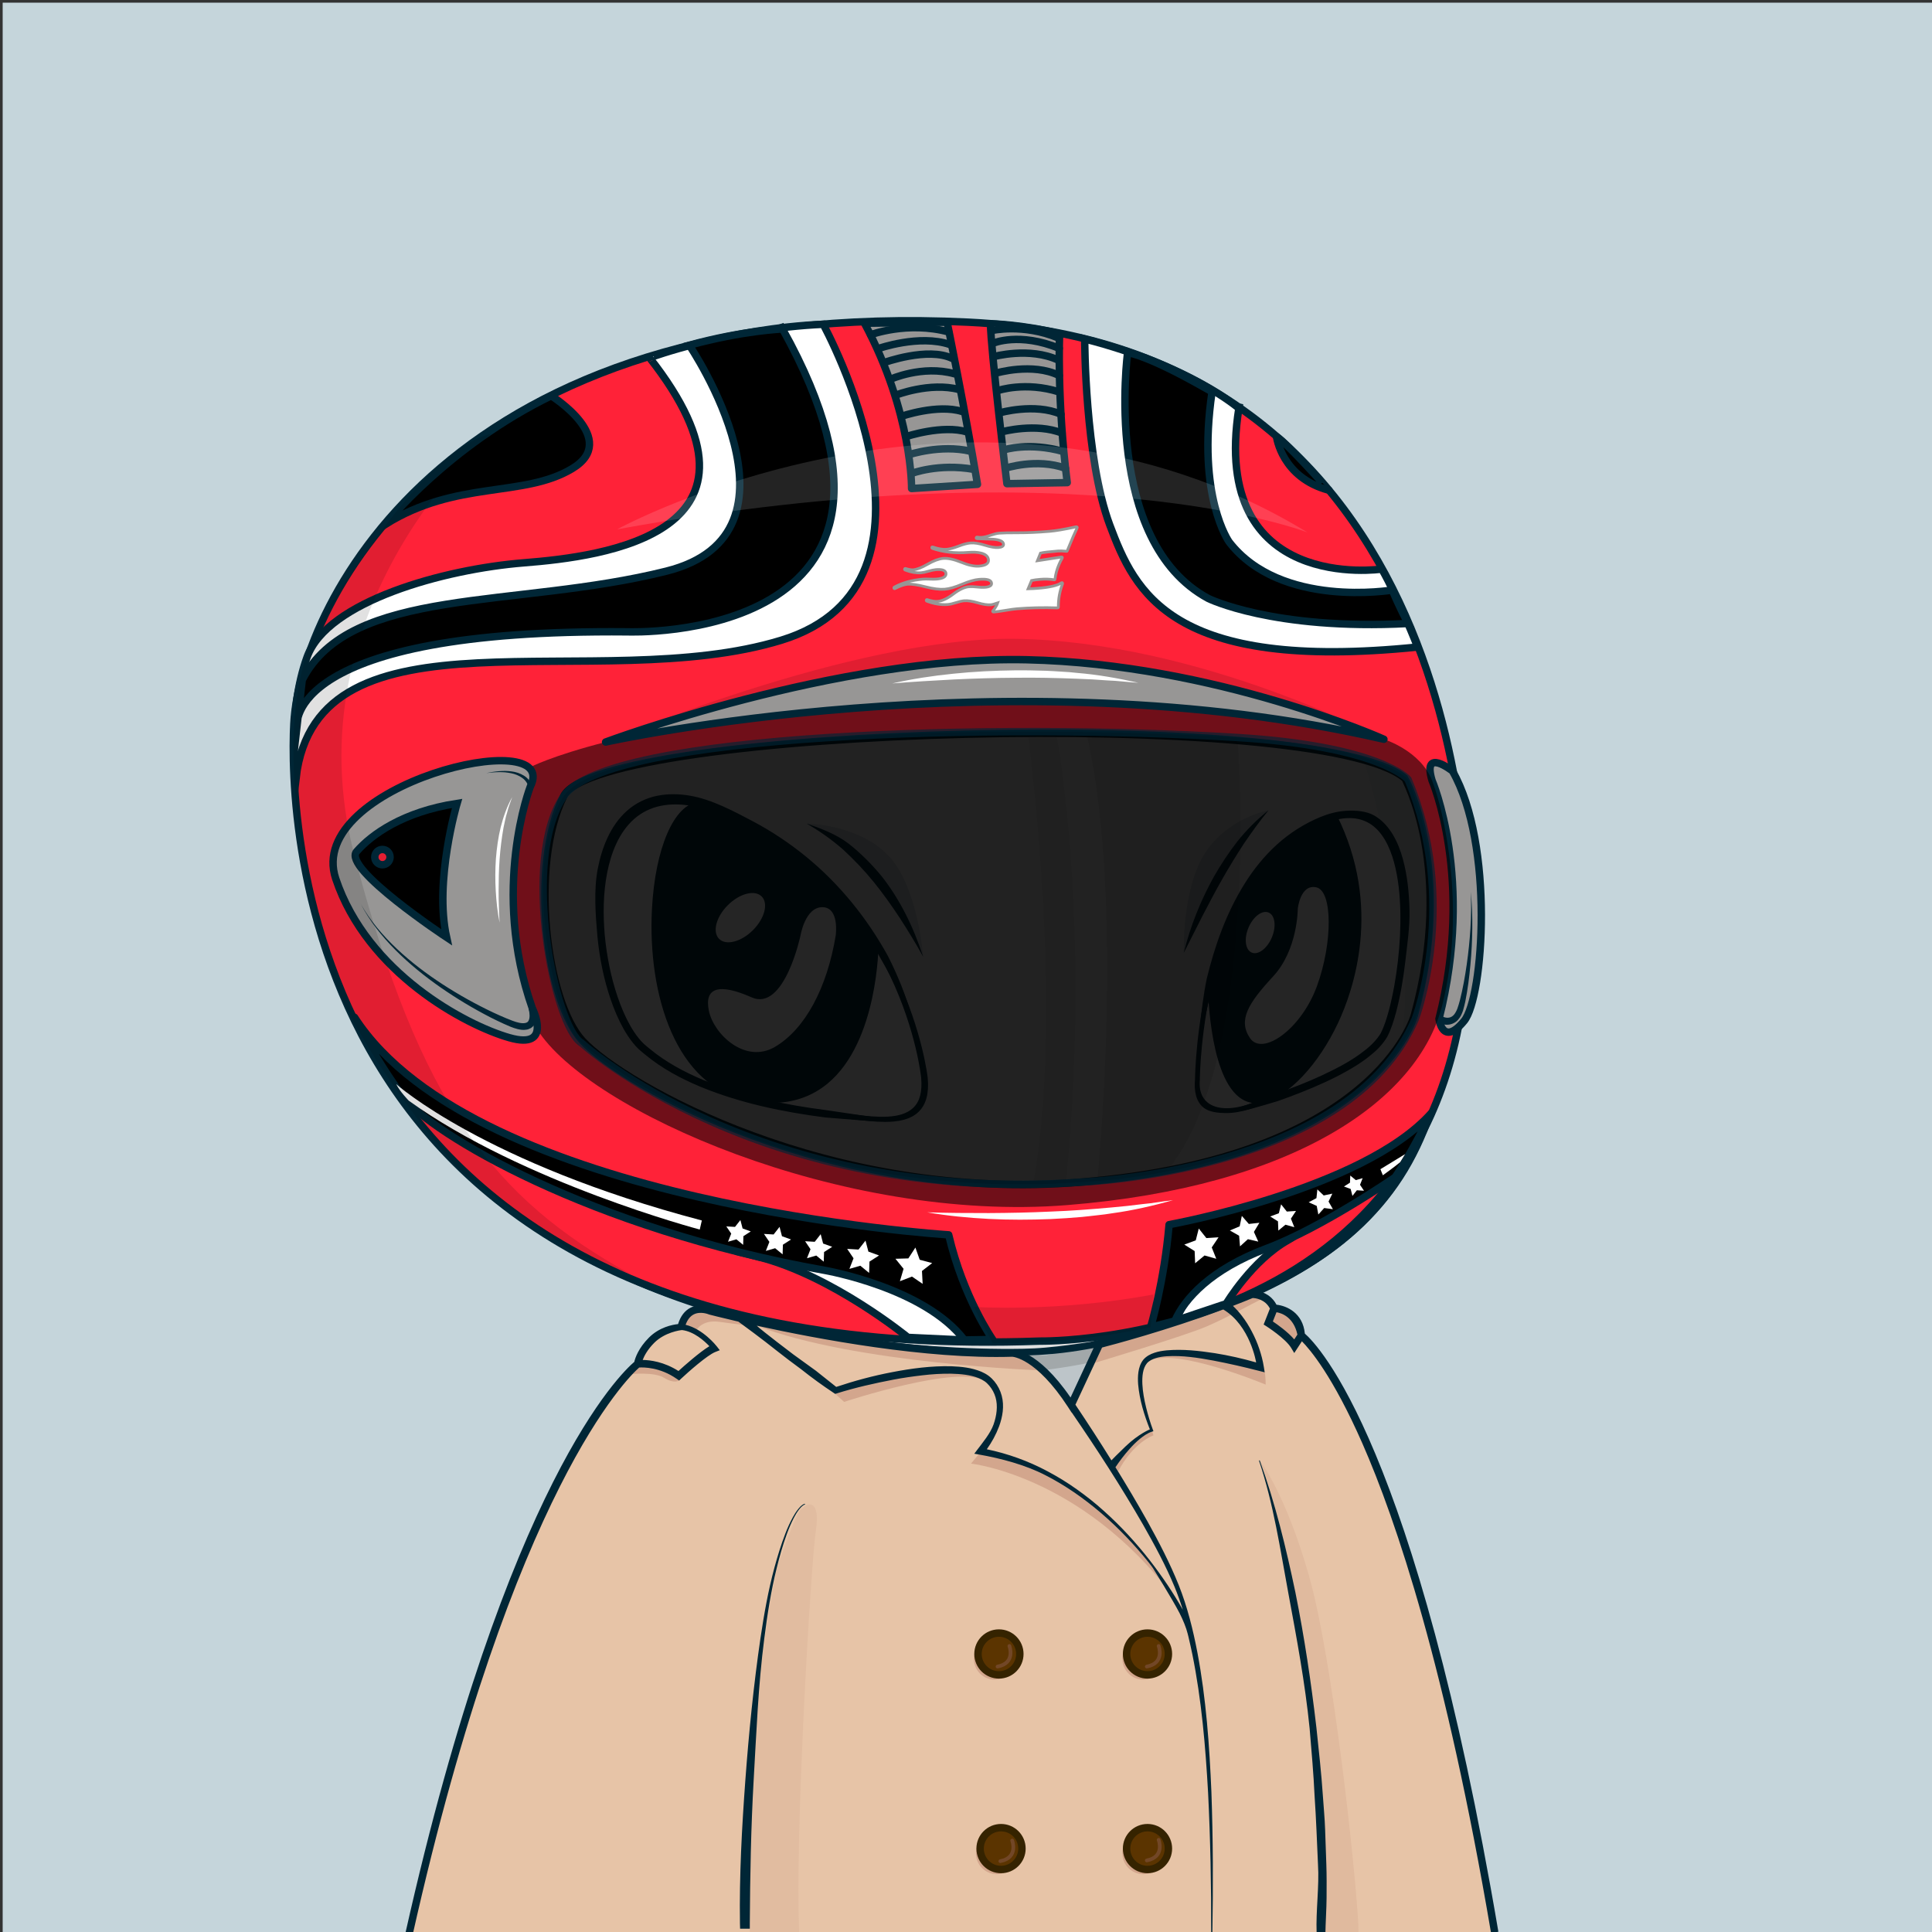 <svg xmlns="http://www.w3.org/2000/svg" xmlns:xlink="http://www.w3.org/1999/xlink" version="1.2" viewBox="0 0 520 520" fill="none">
<rect x="0" y="0" width="520" height="520" fill="#333333" stroke="none"/>
<!-- Background / Blue --> <path d="M520.47 0.72H0.72V520.47H520.47V0.72Z" fill="#C5D5DB"/>


<!-- Type / White Body --> <path d="M399.34 520.56L115.79 519.97C115.53 519.97 115.28 519.85 115.12 519.65C114.96 519.45 114.89 519.18 114.95 518.93C146.9 373.14 188.1 352.75 189.84 351.95C189.94 351.9 190.06 351.87 190.17 351.87L337.22 347.77C337.3 347.76 337.43 347.78 337.52 347.82C338.16 348.04 353.31 353.7 367.93 394.63C383.16 437.26 397.96 501.19 400.2 519.6C400.23 519.85 400.15 520.09 399.99 520.27C399.82 520.45 399.58 520.56 399.34 520.56ZM116.85 518.26L398.36 518.84C395.76 499.32 381.24 437.01 366.31 395.2C352.74 357.21 338.58 350.15 337.08 349.49L190.41 353.58C187.69 355.04 147.59 378.75 116.85 518.26Z" fill="#002636"/>
<path d="M399.34 519.7C397 500.37 381.76 435.92 367.12 394.91C352.47 353.9 337.24 348.63 337.24 348.63L190.19 352.73C190.19 352.73 148.01 372.06 115.79 519.11L399.34 519.7Z" fill="#DFDFDF"/>
<path d="M397.72 508.23C397.06 504.42 396.32 500.64 395.57 496.85C394.04 489.28 392.42 481.73 390.66 474.21C387.12 459.18 383.29 444.22 379.1 429.35C376.94 421.93 374.75 414.52 372.36 407.17C370.01 399.81 367.49 392.49 364.57 385.29C361.64 378.11 358.29 371.06 354.07 364.47C351.98 361.17 349.63 358.02 347.01 355.08C345.68 353.62 344.3 352.21 342.76 350.94C341.2 349.65 339.69 348.48 337.59 347.58C337.49 347.54 337.38 347.51 337.26 347.52H337.2C312.69 348.2 288.19 349.19 263.69 350.02C251.44 350.47 239.19 350.88 226.93 351.24C214.68 351.61 202.43 352.04 190.17 352.29H190.15C190.1 352.29 190.05 352.3 190 352.33C188.22 353.29 186.66 354.44 185.14 355.68L182.91 357.58C182.2 358.24 181.52 358.94 180.82 359.62C180.14 360.31 179.41 360.97 178.77 361.69L176.85 363.88L174.93 366.07C174.31 366.82 173.74 367.6 173.14 368.36C171.97 369.91 170.75 371.42 169.62 372.99L166.37 377.81L164.74 380.22C164.22 381.04 163.74 381.88 163.24 382.71L160.27 387.71C152.59 401.18 146.31 415.38 140.61 429.77C139.21 433.38 137.97 437.05 136.64 440.68L134.67 446.14L133.69 448.87L132.81 451.64L129.31 462.71C128.14 466.4 126.95 470.08 125.97 473.83L122.88 485.02C121.88 488.76 120.77 492.47 119.93 496.25L114.55 518.84C114.53 518.93 114.52 519.03 114.52 519.12C114.52 519.8 115.07 520.36 115.75 520.37H115.78C132.24 520.07 151.62 520.35 186.94 520.57C210.64 520.72 234.41 520.65 258.04 520.48L399.43 519.78C399.03 515.84 398.39 512.02 397.72 508.23ZM257.08 518.33C233.46 518.06 209.96 518.07 186.41 517.94C163.39 517.82 140.4 517.83 117.37 517.85L122.26 496.83C123.08 493.06 124.16 489.35 125.14 485.62L128.11 474.43C129.04 470.68 130.19 467 131.32 463.31L134.68 452.24L135.52 449.47L136.47 446.74L138.37 441.28C139.65 437.64 140.86 433.98 142.21 430.37C147.71 415.97 154.06 402.17 161.61 388.72L164.52 383.73C165.01 382.9 165.48 382.06 165.99 381.24L171.09 374.37C172.2 372.8 174.06 370.75 175.21 369.21C175.8 368.45 176.36 367.66 176.97 366.92L178.86 364.74L180.75 362.56C181.39 361.84 182.09 361.19 182.76 360.5C183.44 359.83 184.11 359.13 184.8 358.47L186.97 356.59C188.43 355.37 190.55 354.68 192.16 353.79L192.89 353.47C205.14 353.04 214.75 352.48 227 352.16C239.25 351.84 251.51 351.56 263.77 351.33C288.2 350.8 312.7 350.17 337.12 349.49C338.54 350.13 340.03 351.5 341.37 352.65C342.8 353.84 344.12 355.2 345.38 356.6C347.87 359.43 350.14 362.5 352.17 365.72C356.29 372.13 359.66 379.05 362.58 386.13C365.5 393.22 368.05 400.48 370.44 407.81C372.87 415.12 375.1 422.5 377.29 429.88C381.66 444.66 385.71 459.55 389.45 474.51C391.28 482 393.15 489.48 394.83 497.01C396.51 504.49 398.1 512.18 399.28 519.61L257.08 518.33Z" fill="#002636"/>
<path d="M185.38 358.16C185.38 358.16 224.37 378.66 278.59 378.01C278.59 378.01 308.94 379.99 341.45 352.73C341.45 352.73 339.4 350.62 337.08 349.49C334.74 348.36 197.65 351.87 193.25 353.24C188.85 354.62 185.38 358.16 185.38 358.16Z" fill="#BDC5C9"/>
<path d="M200.36 355.58C200.36 355.58 246.35 373.25 281.94 368.65C317.53 364.05 334.95 349.77 334.95 349.77L298.88 360.42L281.69 364.78L257.46 364.02L234.73 361.88L200.36 355.58Z" fill="#A2A8AA"/>
<path d="M81.22 188.89C81.22 188.89 109.73 114.29 222.61 104.14C335.49 93.99 394.07 183.82 392.51 249.82C390.95 315.82 372.2 343.17 293.7 362.3C293.7 362.3 284.52 363.86 277.49 364.16C270.46 364.45 150.95 367.97 124.58 297.67C124.58 297.67 108.96 252.56 129.66 211.94C129.66 211.94 143.53 185.77 133.96 180.3C120.51 172.62 66.38 230.29 81.22 188.89Z" fill="#DFDFDF"/>
<path d="M81.1 188.84C83.5 183.13 86.65 177.79 90.11 172.67C93.58 167.56 97.42 162.7 101.57 158.13C109.91 149.02 119.34 140.89 129.62 134.02C134.72 130.51 140.12 127.49 145.57 124.56C151.09 121.77 156.7 119.14 162.48 116.91C174 112.39 185.96 108.96 198.11 106.58C210.27 104.25 222.59 102.76 235 102.33C247.4 101.91 259.86 102.85 272.06 105.2C284.25 107.56 296.19 111.33 307.42 116.66C318.65 121.95 329.2 128.67 338.75 136.58C357.79 152.48 372.74 173.1 382.19 195.95C383.42 198.79 384.4 201.72 385.48 204.62C386.39 207.58 387.44 210.49 388.17 213.5C389.85 219.45 391.02 225.54 391.91 231.66C392.76 237.79 393.05 243.99 392.99 250.18C392.85 256.35 392.55 262.53 392.01 268.69C390.91 280.98 388.73 293.33 384.02 304.87C381.66 310.62 378.65 316.13 374.9 321.11C371.17 326.11 366.76 330.58 361.92 334.5C352.2 342.33 340.96 347.99 329.43 352.47C317.89 357.02 290.25 366.55 269.44 364.52C261.26 364.49 253.09 364.08 244.94 363.39C228.65 361.97 212.42 359.33 196.65 354.77C180.94 350.16 165.5 344.64 152.11 334.92C145.45 330.05 139.39 324.3 134.35 317.73C129.31 311.15 125.32 303.81 122.68 295.87C118.34 279.98 116.84 263.37 118.58 247.01C118.86 244.97 118.96 242.92 119.41 240.9L120.56 234.84C121.64 230.87 122.56 226.86 124.09 223.04C125.33 219.12 127.26 215.46 128.94 211.72C130.81 208.14 132.47 204.44 133.88 200.65C135.25 196.86 136.43 192.95 136.74 188.98C136.88 187.01 136.75 184.98 135.98 183.24C135.21 181.51 133.59 180.21 131.68 180.06C129.76 179.88 127.77 180.37 125.88 181C123.98 181.64 122.13 182.47 120.32 183.38C116.7 185.2 113.2 187.28 109.75 189.44C102.83 193.71 96.16 198.44 88.84 202.1C86.99 202.97 85.1 203.81 83.03 204.1C82.02 204.22 80.87 204.22 79.97 203.55C79.05 202.91 78.71 201.79 78.6 200.77C78.39 198.69 78.84 196.66 79.31 194.68C79.77 192.71 80.41 190.77 81.1 188.84ZM81.34 188.93C80.67 190.85 80.04 192.78 79.56 194.75C79.1 196.71 78.68 198.74 78.9 200.73C79.01 201.7 79.35 202.71 80.15 203.26C80.92 203.84 81.99 203.85 82.96 203.73C84.94 203.44 86.82 202.6 88.64 201.73C95.88 198.05 102.53 193.28 109.43 188.96C112.88 186.79 116.34 184.63 119.98 182.74C121.8 181.8 123.66 180.93 125.6 180.24C127.54 179.56 129.59 179 131.75 179.17C133.95 179.29 135.97 180.85 136.86 182.82C137.77 184.8 137.92 186.98 137.81 189.05C137.55 193.22 136.4 197.21 135.07 201.09C133.7 204.96 132.08 208.73 130.24 212.4C128.65 216.11 126.81 219.72 125.66 223.6C124.22 227.38 123.38 231.34 122.39 235.25L121.36 241.21C121.16 242.2 121.04 243.2 120.95 244.21L120.63 247.22C119.08 263.28 120.73 279.67 125.13 295.14C127.66 302.62 131.54 309.8 136.41 316.13C141.29 322.47 147.17 328.05 153.67 332.78C166.72 342.23 181.83 348.59 197.33 353.11C212.86 357.65 228.93 360.35 245.08 361.83C253.16 362.55 261.27 362.99 269.37 363.05C273.43 363.07 277.47 363.07 281.46 362.7C285.47 362.34 289.5 361.8 293.48 361.16L293.4 361.18C305.34 358.25 317.23 355.02 328.69 350.61C340.15 346.27 351.27 340.8 360.86 333.21C365.64 329.42 369.99 325.08 373.69 320.22C377.41 315.38 380.4 309.99 382.76 304.35C387.47 293.03 389.72 280.81 390.89 268.59C391.47 262.47 391.81 256.32 391.99 250.16C392.09 244.02 391.84 237.87 391.04 231.77C390.18 225.69 389.12 219.61 387.39 213.71C386.65 210.72 385.59 207.83 384.68 204.9C383.6 202.02 382.6 199.11 381.37 196.29C371.93 173.57 356.78 153.28 337.75 137.79C318.68 122.32 295.71 111.92 271.64 107.39C259.6 105.1 247.31 104.3 235.06 104.57C222.81 104.91 210.56 106.3 198.49 108.53C174.39 112.99 150.73 121.25 130.1 134.75C119.76 141.42 110.24 149.38 101.92 158.45C97.76 162.99 93.9 167.81 90.41 172.88C86.93 177.95 83.75 183.28 81.34 188.93Z" fill="#002636"/>
<path d="M88.84 176.45C88.84 176.45 85.13 187.91 87.55 190.81C89.97 193.71 127.09 167.41 144.84 175.64C144.84 175.64 145.72 176.93 145.81 180.32C145.89 183.47 145.25 189.03 144.44 193.88C143.63 198.72 137.34 214.68 134.84 224.54C127.26 254.39 124.35 317.33 176.15 345.41L170.34 343.8L151.78 333.79L134.84 316.04L125.8 301.19L122.73 290.38L119.34 274.56L119.02 260.52L119.83 243.9L122.25 231.31L125.96 219.69L130.32 210.17L134.19 202.59L136.21 195.65L137.81 189.06L136.85 183.71L134.51 180.4L127.65 179.75L123.53 181.44L112 187.18L99.65 195.01L94.57 198.08L86.9 202.36L81.82 203.09L79.88 201.07C79.88 201.07 79.07 196.39 79.32 196.23C79.57 196.07 81.66 188.24 81.66 188.24C81.66 188.24 84.65 182.91 84.81 182.67C84.97 182.43 88.84 176.45 88.84 176.45Z" fill="#BDC5C9"/>
<path d="M127.65 179.76L131.93 178.07L137.3 177.24L142.82 177.31C142.82 177.31 144.2 177.48 144.14 178.82C144.08 180.15 136.94 194.98 136.94 194.98L137.42 189.84L136.88 184.15L134.52 180.42L130.92 178.96L127.65 179.76Z" fill="#A2A8AA"/>
<path d="M129.14 178.26C130.64 177.89 132.15 177.6 133.67 177.4C135.19 177.19 136.72 177.07 138.25 177.05C139.78 177 141.3 177.13 142.81 177.3C141.29 177.28 139.78 177.3 138.27 177.48C136.77 177.64 135.28 177.89 133.82 178.24C132.36 178.58 130.91 178.99 129.5 179.49C128.1 179.98 124.43 181.25 124.22 180.83C124.01 180.41 123.29 180.53 129.14 178.26Z" fill="#002636"/>
<path d="M392.23 240.84C392.23 240.84 387.94 279.32 381.48 297.08C375.02 314.84 361.9 334.5 361.9 334.5L368.34 327.5L375.6 319.59L381.41 309.1L385.93 297.8L389 287.15L390.78 275.21L391.75 262.14L392.56 248.58L392.23 240.84Z" fill="#BDC5C9"/>
<path d="M124.08 223.05C124.08 223.05 118.78 251.73 124.59 281.02C130.4 310.31 137.66 320.72 137.66 320.72L131.73 312.37L125.8 301.19L121.32 287.43L119.38 272.54L119.02 255.96L119.83 243.9L124.08 223.05Z" fill="#A2A8AA"/>
<path d="M199.14 517.66L199.13 520.65L116.44 520.37L118.32 514.06L181.39 513.97L199.14 517.66Z" fill="#DFDFDF"/>
<path d="M133.67 455.57C136.39 450.53 125.3 504.75 128.2 520.4L116.44 520.38C116.44 520.37 130.95 460.61 133.67 455.57Z" fill="#BDC5C9"/>
<path d="M399.24 519.61L399.34 520.56L356.71 520.49L356.75 519.3L356.76 518.98L399.24 519.61Z" fill="#DFDFDF"/>
<path d="M339.09 393.12C339.09 393.12 346.08 402.06 352.37 424.33C358.66 446.6 364.63 500.98 365.6 517.93L365.63 520.53L356.66 520.48L355.92 516.88V508.65L355.44 489.69L354.15 471.54L351.97 451.45L348.34 431.12L344.87 414.58L341.8 401.83L339.09 393.12Z" fill="#BDC5C9"/>
<path d="M352.49 465.23C353 471.32 353.55 477.41 353.83 483.52C354.25 489.62 354.46 495.73 354.74 501.83C355.11 507.61 354.14 514.38 354.37 520.18L356.73 520.48C356.77 517.73 357.03 513.62 357.05 510.87C357.07 507.8 357.09 504.73 356.98 501.67L356.66 492.47C356.56 489.4 356.25 486.35 356.05 483.29C355.64 477.17 354.95 471.07 354.31 464.97C352.89 452.78 351.08 440.64 348.66 428.61C346.15 416.61 343.26 404.66 339.08 393.12C339.06 393.07 339 393.04 338.94 393.06C338.89 393.08 338.86 393.14 338.88 393.2C342.79 404.8 344.53 416.8 346.76 428.81C348.99 440.84 351.28 453.07 352.49 465.23Z" fill="#002636"/>
<path d="M201.84 517.99V520.65L354.39 520.49L354.34 518.85L223.06 515.56L201.84 517.99Z" fill="#DFDFDF"/>
<path d="M217.28 404.99C217.28 404.99 220.88 403.54 219.59 411.93C218.3 420.32 213.84 494.52 215.13 520.66H201.84L200.87 496.49L204.42 450.66L207.08 432.83L209.08 422L212.41 412.97L213.73 409.71L215.34 406.39L217.28 404.99Z" fill="#C2CACC"/>
<path d="M201.81 519.11C201.81 518.62 201.8 518.13 201.81 517.64C201.89 504.85 202.12 492.05 202.84 479.26C203.59 466.48 204.06 453.7 205.71 441.01C206.52 434.66 207.49 428.33 209.03 422.12C209.8 419.02 210.66 415.93 211.76 412.93C212.3 411.43 212.93 409.96 213.66 408.54C214.03 407.84 214.43 407.14 214.9 406.51C215.36 405.89 215.91 405.23 216.58 404.96L216.62 404.94C216.67 404.92 216.7 404.86 216.68 404.81C216.66 404.76 216.6 404.73 216.55 404.75C215.7 405.06 215.2 405.72 214.69 406.35C214.19 406.99 213.77 407.68 213.38 408.39C212.61 409.81 211.94 411.28 211.37 412.78C210.21 415.78 209.27 418.86 208.43 421.96C206.75 428.16 205.64 434.52 204.69 440.86C202.83 453.57 201.56 466.35 200.61 479.15C199.67 491.95 198.97 504.79 199.16 517.65C199.17 518.13 199.19 518.62 199.2 519.11H201.81V519.11Z" fill="#002636"/>
<path opacity="0.32" d="M391.35 228.25L385.48 204.62L376.1 183.47L362.54 162.41L344.92 143.87L330.59 130.7L307.41 116.66L286.29 109.64L269.59 105.77L258.21 104.32L241.27 103.11L225.05 103.59L198.11 106.59L183.9 111.58C183.9 111.58 234.25 101.9 273.95 113.03C313.65 124.17 356.01 160.32 369.45 213.17C369.45 213.17 377.37 243.39 378.12 264.04C378.87 284.69 370.33 324.76 348.51 342.27L357.47 337.19L368.36 327.51L376.35 318.31L382.16 307.42L386.76 293.62L389.42 285.63L392.01 268.7L392.09 243.75L391.35 228.25Z" fill="#BDC5C9"/>
<path d="M345.88 142.56C323.42 121.53 283.79 97.62 222.63 103.13C164.14 108.39 128.68 131.24 109.23 149.49C88.13 169.28 80.77 188.11 80.7 188.3V188.31C77.65 196.83 77.3 201.65 79.62 203.49C83.41 206.5 93.08 200.27 104.27 193.05C115.6 185.75 128.46 177.48 133.71 180.49C142.63 185.59 129.3 211.01 129.16 211.27C108.57 251.67 123.89 297.05 124.05 297.52C147.52 360.12 244.02 364.55 270.82 364.55C274.57 364.55 276.96 364.46 277.59 364.44C284.58 364.15 293.79 362.6 293.92 362.57C369.4 345.18 391.58 318.82 393.22 249.47C394.12 211.7 375.98 170.74 345.88 142.56ZM391.94 249.44C391.09 285.36 385.18 306.63 371.54 322.86C357.31 339.79 333.28 351.65 293.67 361.3C293.58 361.32 284.45 362.86 277.54 363.15C272.42 363.37 151.7 367.56 125.27 297.09C125.11 296.64 109.97 251.78 130.31 211.87C130.89 210.78 144.35 185.08 134.36 179.37C133.4 178.82 132.28 178.58 131.01 178.58C124.37 178.58 115 183.85 104.76 190.45C94.88 196.81 84.66 203.39 81.61 200.96C80.39 199.99 79.66 196.82 83.1 187.23C83.52 186.15 111.84 114.4 222.76 104.42C283.47 98.96 322.74 122.66 345.02 143.51C374.84 171.44 392.82 212.03 391.94 249.44Z" fill="#002636"/>


<!-- Eyes / Regular Eyes --> <g style="mix-blend-mode:color-burn">
<path d="M217.1 221.65C217.1 221.65 230.86 221.79 238.99 230.14C247.11 238.5 248.47 257.51 248.47 257.51L240.12 240.85L230.97 230.41L217.1 221.65Z" fill="#BDC5C9"/>
</g>
<g style="mix-blend-mode:color-burn">
<path d="M318.61 256.46C318.61 256.46 318.1 239.47 324.22 229.78C330.34 220.09 341.43 218.09 341.43 218.09L331.37 230.03L318.61 256.46Z" fill="#BDC5C9"/>
</g>
<path d="M318.61 256.46C320.44 249.13 323.1 242.49 326.76 235.88C328.65 232.61 330.73 229.43 333.06 226.44C335.42 223.48 338.46 220.41 341.43 218.09C339.03 221.01 336.87 224.03 334.78 227.09C332.76 230.21 330.81 233.37 328.98 236.6C327.14 239.83 325.41 243.12 323.69 246.43L318.61 256.46Z" fill="#002636"/>
<path d="M248.47 257.52C246.52 253.94 244.39 250.5 242.21 247.12C239.99 243.76 237.67 240.48 235.15 237.37C232.62 234.27 229.86 231.37 226.92 228.66C223.9 226.03 220.66 223.69 217.1 221.66C220.96 222.97 225.13 224.56 228.41 227.07C231.65 229.62 234.57 232.56 237.2 235.72C242.3 242.15 245.95 249.75 248.47 257.52Z" fill="#002636"/>
<path d="M322.29 290.56C322.29 290.56 322.34 235.59 354.67 221.27C387 206.95 378.1 270.88 371.94 279.51C365.77 288.14 345.48 294.91 336.19 297.88C326.9 300.85 321.62 297.29 322.29 290.56Z" fill="#F4F4F4"/>
<path d="M330.17 299.58C327.75 299.58 325.41 299.31 323.91 298.1C321.92 296.49 321.34 293.65 321.64 290.52C321.65 288.9 322.39 234.85 354.41 220.67C362.37 217.14 368.53 217.96 372.72 223.1C383.28 236.06 377.06 273.45 372.47 279.88C365.93 289.03 343.7 296.15 336.39 298.5C334.13 299.22 332.03 299.58 330.17 299.58ZM363.16 219.84C360.72 219.84 357.97 220.51 354.94 221.86C323.36 235.85 322.94 290.01 322.94 290.56V290.62C322.67 293.31 323.4 295.43 325.04 296.75C327.33 298.6 331.23 298.78 336 297.25C343.2 294.94 365.12 287.92 371.42 279.12C373.49 276.22 376.23 265.73 377.05 253.84C377.6 245.78 377.64 231.19 371.73 223.92C369.5 221.2 366.64 219.84 363.16 219.84Z" fill="#002636"/>
<path d="M249.05 290.2C249.05 290.2 244.08 241.2 197.48 219.61C150.88 198.02 157.63 267.97 172.79 281.86C187.95 295.75 217.1 299.31 226.94 300.31C236.78 301.31 250.31 304.49 249.05 290.2Z" fill="#F4F4F4"/>
<path d="M238.18 301.96C235.49 301.96 232.62 301.62 229.9 301.29C228.87 301.17 227.85 301.05 226.87 300.95C195.07 297.72 179.67 289.05 172.35 282.34C162.44 273.26 155.43 239.25 166.22 223.06C170.55 216.56 179.54 210.58 197.76 219.02C244.16 240.52 249.65 289.64 249.7 290.14V290.15C250.07 294.31 249.26 297.3 247.23 299.26C245.07 301.35 241.79 301.96 238.18 301.96ZM181.75 216.19C175.55 216.19 170.66 218.73 167.29 223.78C157.14 239.01 163.65 272.62 173.22 281.38C186.91 293.93 212.79 298.22 227 299.66C227.99 299.76 229.01 299.88 230.05 300.01C236.12 300.73 242.53 301.34 245.85 298.12C247.58 296.44 248.26 293.81 247.93 290.06C247.86 289.39 242.83 241.35 197.2 220.21C191.42 217.52 186.25 216.19 181.75 216.19Z" fill="#002636"/>
<path d="M325.55 263.57C325.55 263.57 325.53 299.51 339.91 296.2C354.29 292.89 377.4 255.56 359.28 219.48C359.28 219.48 334.14 224.9 325.55 263.57Z" fill="#002636"/>
<path d="M338.09 296.92C336.39 296.92 334.83 296.36 333.43 295.24C325.13 288.63 325.05 264.59 325.05 263.57L325.06 263.46C333.62 224.92 358.92 219.04 359.18 218.99L359.56 218.91L359.73 219.26C372.21 244.12 364.17 266.77 360.13 275.35C354.86 286.56 346.78 295.13 340.02 296.69C339.36 296.84 338.72 296.92 338.09 296.92ZM326.05 263.63C326.06 264.92 326.31 288.29 334.05 294.46C335.74 295.81 337.62 296.22 339.79 295.72C346.26 294.23 354.07 285.87 359.22 274.93C363.18 266.52 371.03 244.4 359.01 220.07C355.88 220.95 333.91 228.35 326.05 263.63Z" fill="#002636"/>
<path d="M349.3 244.59C349.3 244.59 349.32 255.61 342.67 262.79C336.02 269.97 333.12 274.56 336.45 279.43C339.78 284.3 350.2 277.1 354.47 265.39C358.74 253.68 358.66 239.8 354.31 238.83C349.96 237.86 349.3 244.59 349.3 244.59Z" fill="#EFEFEF"/>
<path d="M342.318 252.323C343.573 249.346 343.184 246.339 341.448 245.608C339.713 244.876 337.289 246.697 336.034 249.674C334.779 252.651 335.168 255.658 336.904 256.389C338.639 257.121 341.063 255.3 342.318 252.323Z" fill="#EFEFEF"/>
<path d="M235.95 254.14C235.95 254.14 236.09 302.14 201.64 295.78C167.19 289.42 172.22 217.65 188.01 216.39C188.02 216.39 215.78 224.38 235.95 254.14Z" fill="#002636"/>
<path d="M207.66 296.86C205.71 296.86 203.67 296.66 201.56 296.27C181.89 292.64 174.29 267.77 175.47 244.73C176.32 228.27 181.46 216.4 187.98 215.88L188.07 215.87L188.16 215.9C188.44 215.98 216.33 224.29 236.37 253.85L236.46 253.98V254.13C236.46 254.39 236.38 280.26 222.84 291.56C218.62 295.09 213.53 296.86 207.66 296.86ZM187.97 216.9C182.1 217.48 177.28 229.18 176.47 244.79C175.31 267.39 182.67 291.77 201.74 295.29C209.94 296.8 216.82 295.29 222.2 290.8C234.84 280.24 235.43 256.42 235.45 254.29C216.17 225.95 189.69 217.43 187.97 216.9Z" fill="#002636"/>
<path d="M215.44 251.85C215.44 251.85 211.1 272.34 202.31 268.44C193.52 264.54 189.48 265.78 190.8 272.09C192.12 278.4 200.63 286.49 208.65 281.73C216.66 276.97 222.6 265.98 224.94 251.76C224.94 251.76 226.01 244.19 221.34 244.17C216.68 244.15 215.44 251.85 215.44 251.85Z" fill="#EFEFEF"/>
<path d="M202.64 250.372C205.807 247.22 206.869 243.152 205.01 241.284C203.152 239.417 199.079 240.458 195.911 243.609C192.744 246.76 191.682 250.829 193.54 252.696C195.399 254.564 199.472 253.523 202.64 250.372Z" fill="#EFEFEF"/>
<path d="M249.05 290.2C248.33 284.51 246.66 278.99 244.65 273.66C242.55 268.35 240.08 263.21 237.22 258.32C231.79 248.38 224.54 239.41 215.79 232.23C211.41 228.64 206.68 225.49 201.68 222.83C196.67 220.2 191.48 217.82 185.99 216.89C183.26 216.41 180.47 216.36 177.82 216.9C175.17 217.44 172.69 218.65 170.67 220.44C168.65 222.23 167.07 224.52 165.91 227.02C164.73 229.52 163.95 232.21 163.41 234.96C162.34 240.46 162.29 246.17 162.78 251.79C163.32 257.41 164.43 263 166.24 268.33C167.15 270.99 168.24 273.59 169.61 276.02C170.3 277.23 171.05 278.39 171.91 279.44C172.33 279.97 172.79 280.47 173.27 280.93C173.75 281.39 174.33 281.83 174.86 282.28C179.16 285.85 184.18 288.55 189.39 290.72C199.87 295.02 211.13 297.35 222.4 298.8L230.89 300.05C233.71 300.49 236.53 300.93 239.35 300.94C240.76 300.93 242.17 300.79 243.52 300.42C244.86 300.03 246.16 299.38 247.1 298.31C248.05 297.26 248.63 295.9 248.88 294.5C249.15 293.07 249.15 291.63 249.05 290.2ZM249.05 290.2C249.17 291.62 249.18 293.07 248.94 294.48C248.71 295.89 248.19 297.29 247.25 298.41C246.34 299.54 245.04 300.34 243.67 300.83C242.29 301.31 240.84 301.56 239.39 301.66C236.49 301.88 233.59 301.69 230.73 301.46L222.16 300.77C210.76 299.3 199.37 296.95 188.63 292.55C183.29 290.33 178.1 287.56 173.58 283.8C173.02 283.32 172.44 282.89 171.89 282.37C171.34 281.84 170.83 281.28 170.36 280.69C169.42 279.52 168.61 278.27 167.87 276.99C166.43 274.42 165.29 271.72 164.35 268.96C162.47 263.45 161.34 257.73 160.79 251.95C160.28 246.18 159.78 239.58 160.89 233.82C161.45 230.95 162.28 228.1 163.54 225.42C164.79 222.73 166.51 220.2 168.79 218.19C171.06 216.17 173.9 214.79 176.86 214.19C179.82 213.59 182.86 213.66 185.77 214.17C191.62 215.17 197.53 218.37 202.63 221.05C207.74 223.76 212.59 226.99 217.07 230.67C226.04 238.02 233.43 247.21 239 257.34C240.32 259.91 241.49 262.56 242.58 265.23C243.63 267.92 244.57 270.65 245.39 273.4C246.22 276.15 246.94 278.94 247.55 281.74C247.87 283.14 248.15 284.54 248.41 285.95C248.66 287.37 248.89 288.78 249.05 290.2Z" fill="#002636"/>
<path d="M322.29 290.56C322.36 286.03 322.63 281.5 322.96 276.96C323.31 272.42 323.88 267.89 324.8 263.4C326.96 254.53 330.05 245.78 334.93 237.94C337.36 234.03 340.28 230.38 343.73 227.27C347.17 224.15 351.16 221.64 355.47 219.86C357.64 218.99 359.95 218.36 362.37 218.22C364.77 218.07 367.79 218.27 369.94 219.53C372.1 220.78 373.74 222.69 374.95 224.74C376.16 226.8 376.99 229.02 377.6 231.26C378.82 235.76 379.26 240.37 379.37 244.96C379.47 249.55 378.74 254.41 378.22 258.96C377.69 263.5 376.92 268.02 375.75 272.47C375.14 274.7 374.48 276.9 373.37 279.07C372.07 281.25 370.36 282.9 368.51 284.33C367.62 285.1 366.63 285.7 365.68 286.38C364.7 286.98 363.73 287.62 362.72 288.17C360.71 289.3 358.67 290.34 356.59 291.29C352.43 293.2 348.18 294.87 343.88 296.37C341.7 297.04 339.51 297.67 337.32 298.28C335.12 298.89 332.79 299.37 330.47 299.3C329.89 299.32 329.31 299.21 328.73 299.16C328.16 299.02 327.58 298.95 327.04 298.73C325.93 298.39 324.9 297.77 324.12 296.93C323.32 296.1 322.78 295.05 322.49 293.96C322.22 292.83 322.2 291.69 322.29 290.56ZM322.29 290.56C322.22 291.69 322.25 292.83 322.54 293.93C322.86 295.02 323.45 296.01 324.26 296.78C325.06 297.56 326.1 298.05 327.17 298.31C327.69 298.49 328.26 298.49 328.8 298.57C329.36 298.56 329.9 298.62 330.46 298.55C332.68 298.39 334.78 297.7 336.88 296.9C339 296.12 341.12 295.31 343.21 294.47C347.46 292.95 351.68 291.36 355.75 289.46C359.8 287.56 363.83 285.5 367.27 282.76C369 281.44 370.58 279.83 371.61 278.12C372.57 276.25 373.24 274.09 373.82 271.95C374.96 267.63 375.72 263.19 376.24 258.73C376.75 254.27 377 249.77 376.9 245.29C376.79 240.82 376.36 236.34 375.2 232.08C374.62 229.96 373.84 227.9 372.75 226.04C371.66 224.2 370.24 222.57 368.45 221.54C366.67 220.5 364.58 220.08 362.47 220.21C360.35 220.33 358.23 220.89 356.2 221.71C352.14 223.39 348.34 225.77 345.07 228.75C341.78 231.71 338.97 235.21 336.62 239C331.91 246.59 328.84 255.15 326.75 263.87C324.45 272.54 322.45 281.48 322.29 290.56Z" fill="#002636"/>


<!-- Body / Trenchcoat --> <path d="M402.32 520.07C378.67 380.98 348.82 357.89 348.82 357.89C347.69 352.54 342.63 351.88 342.63 351.88C340.94 347 337 348.31 337 348.31C317.29 356.48 295.89 361.82 295.89 361.82L288.29 378.15C282.1 366.32 272.24 363.51 272.24 363.51C239.02 365.48 191.15 352.81 191.15 352.81C191.15 352.81 185.03 350.14 183.27 357.31C183.27 357.31 178.77 357.31 175.39 360.69C172.01 364.07 171.64 367.07 171.64 367.07C171.64 367.07 138.79 392.79 110.07 520.61L402.32 520.07Z" fill="#E7C4A7"/>
<path d="M307.72 452.07C310.829 452.07 313.35 449.549 313.35 446.44C313.35 443.33 310.829 440.81 307.72 440.81C304.611 440.81 302.09 443.33 302.09 446.44C302.09 449.549 304.611 452.07 307.72 452.07Z" fill="#D3A68D"/>
<path d="M267.74 452.07C270.849 452.07 273.37 449.549 273.37 446.44C273.37 443.33 270.849 440.81 267.74 440.81C264.631 440.81 262.11 443.33 262.11 446.44C262.11 449.549 264.631 452.07 267.74 452.07Z" fill="#D3A68D"/>
<path d="M307.72 504.44C310.829 504.44 313.35 501.919 313.35 498.81C313.35 495.7 310.829 493.18 307.72 493.18C304.611 493.18 302.09 495.7 302.09 498.81C302.09 501.919 304.611 504.44 307.72 504.44Z" fill="#D3A68D"/>
<path d="M268.3 504.44C271.409 504.44 273.93 501.919 273.93 498.81C273.93 495.7 271.409 493.18 268.3 493.18C265.191 493.18 262.67 495.7 262.67 498.81C262.67 501.919 265.191 504.44 268.3 504.44Z" fill="#D3A68D"/>
<path opacity="0.35" d="M339.09 393.12C339.09 393.12 346.08 402.06 352.37 424.33C358.66 446.6 364.63 500.98 365.6 517.93L365.63 520.53L356.66 520.48L355.92 516.88V508.65L355.44 489.69L354.15 471.54L351.97 451.45L348.34 431.12L344.87 414.58L341.8 401.83L339.09 393.12Z" fill="#D3A68D"/>
<path d="M352.49 465.23C353 471.32 353.55 477.41 353.83 483.52C354.25 489.62 354.46 495.73 354.74 501.83C355.11 507.61 354.14 514.38 354.37 520.18L356.73 520.48C356.77 517.73 357.03 513.62 357.05 510.87C357.07 507.8 357.09 504.73 356.98 501.67L356.66 492.47C356.56 489.4 356.25 486.35 356.05 483.29C355.64 477.17 354.95 471.07 354.31 464.97C352.89 452.78 351.08 440.64 348.66 428.61C346.15 416.61 343.26 404.66 339.08 393.12C339.06 393.07 339 393.04 338.94 393.06C338.89 393.08 338.86 393.14 338.88 393.2C342.79 404.8 344.53 416.8 346.76 428.81C348.99 440.84 351.28 453.07 352.49 465.23Z" fill="#002636"/>
<path opacity="0.25" d="M217.28 404.99C217.28 404.99 220.88 403.54 219.59 411.93C218.3 420.32 213.84 494.52 215.13 520.66H201.84L200.87 496.49L204.42 450.66L207.08 432.83L209.08 422L212.41 412.97L213.73 409.71L215.34 406.39L217.28 404.99Z" fill="#D3A68D"/>
<path d="M201.81 519.11C201.81 518.62 201.8 518.13 201.81 517.64C201.89 504.85 202.12 492.05 202.84 479.26C203.59 466.48 204.06 453.7 205.71 441.01C206.52 434.66 207.49 428.33 209.03 422.12C209.8 419.02 210.66 415.93 211.76 412.93C212.3 411.43 212.93 409.96 213.66 408.54C214.03 407.84 214.43 407.14 214.9 406.51C215.36 405.89 215.91 405.23 216.58 404.96L216.62 404.94C216.67 404.92 216.7 404.86 216.68 404.81C216.66 404.76 216.6 404.73 216.55 404.75C215.7 405.06 215.2 405.72 214.69 406.35C214.19 406.99 213.77 407.68 213.38 408.39C212.61 409.81 211.94 411.28 211.37 412.78C210.21 415.78 209.27 418.86 208.43 421.96C206.75 428.16 205.64 434.52 204.69 440.86C202.83 453.57 201.56 466.35 200.61 479.15C199.67 491.95 198.97 504.79 199.16 517.65C199.17 518.13 199.19 518.62 199.2 519.11H201.81Z" fill="#002636"/>
<path d="M308.85 450.8C311.959 450.8 314.48 448.279 314.48 445.17C314.48 442.06 311.959 439.54 308.85 439.54C305.741 439.54 303.22 442.06 303.22 445.17C303.22 448.279 305.741 450.8 308.85 450.8Z" fill="#5B3400" stroke="#352300" stroke-width="2" stroke-miterlimit="10"/>
<path d="M268.86 450.8C271.969 450.8 274.49 448.279 274.49 445.17C274.49 442.06 271.969 439.54 268.86 439.54C265.751 439.54 263.23 442.06 263.23 445.17C263.23 448.279 265.751 450.8 268.86 450.8Z" fill="#5B3400" stroke="#352300" stroke-width="2" stroke-miterlimit="10"/>
<path d="M308.85 503.18C311.959 503.18 314.48 500.659 314.48 497.55C314.48 494.441 311.959 491.92 308.85 491.92C305.741 491.92 303.22 494.441 303.22 497.55C303.22 500.659 305.741 503.18 308.85 503.18Z" fill="#5B3400" stroke="#352300" stroke-width="2" stroke-miterlimit="10"/>
<path d="M269.43 503.18C272.539 503.18 275.06 500.659 275.06 497.55C275.06 494.441 272.539 491.92 269.43 491.92C266.321 491.92 263.8 494.441 263.8 497.55C263.8 500.659 266.321 503.18 269.43 503.18Z" fill="#5B3400" stroke="#352300" stroke-width="2" stroke-miterlimit="10"/>
<path d="M340.43 369.32C340.43 369.32 340.66 370.98 340.66 372.67C340.66 372.67 315.88 362.3 309.08 366.43L312.51 364.37L318.7 363.95L329.82 365.64L339.11 368.03L340.43 369.32Z" fill="#D3A68D"/>
<path d="M310.1 385.29L310.45 386.33C310.45 386.33 305.1 388.11 300.97 396L299.75 394.12L304.16 388.96L307.54 386.14L310.1 385.29Z" fill="#D3A68D"/>
<path d="M294.67 366.81C294.67 366.81 318.88 359.58 324.89 356.96C330.9 354.34 336.62 351.05 339.62 349.64L336.43 348.61L316.63 355.93L299.08 360.72L295.98 362.03L294.67 366.81Z" fill="#D3A68D"/>
<path d="M224.81 375.15L227.19 377.32C227.19 377.32 258.31 367.04 264.99 371.76L264.63 370.75L255.43 368.5C255.43 368.5 241.26 370.38 240.88 370.38C240.5 370.38 228.88 373 228.51 373C228.14 373 224.81 375.15 224.81 375.15Z" fill="#D3A68D"/>
<path d="M263.98 390.74L261.35 393.93C261.35 393.93 293.34 397.37 318.36 433.28L312.78 424.99L306.12 416.26L299.17 409.03L293.16 403.87L284.9 398.24L276.45 394.02L267.63 391.2L263.98 390.74Z" fill="#D3A68D"/>
<path d="M280.55 368.87C280.55 368.87 229.72 367 203.68 356.81L204.25 355.77L225.51 360.13L256.9 363.51L274.92 364.21L280.55 368.87Z" fill="#D3A68D"/>
<path d="M169.61 369.86C169.61 369.86 176.09 369.16 178.76 370.85C181.43 372.54 182.79 371.57 182.79 371.57L180.87 369.44L173.55 367.05L172 366.77L169.61 369.86Z" fill="#D3A68D"/>
<path d="M187.35 358.17C187.35 358.17 188.76 355.07 193.69 355.78C198.62 356.48 201.71 356.77 201.71 356.77L198.19 354.8L188.62 352.13L184.96 353.82L183.69 356.35L187.35 358.17Z" fill="#D3A68D"/>
<path d="M342.91 352.07L341.6 356.3L348.26 362.02L350.33 359.11L349.11 354.79L345.82 352.82L342.91 352.07Z" fill="#D3A68D"/>
<path d="M351.2 358.94C350.66 353.34 346.31 351.46 343.57 351.16C341.5 347.21 337.16 347.31 336.97 347.32L336.79 347.33L336.62 347.4C317.21 355.44 295.87 360.82 295.65 360.87L295.19 360.99L288.14 376.14C279.29 363.24 272.74 363.19 272.41 363.19C239.09 364.21 193.45 352.4 191.48 351.88C190.98 351.68 188.36 350.74 185.9 351.95C184.31 352.74 183.17 354.23 182.5 356.38C180.97 356.54 177.49 357.2 174.68 360C171.8 362.88 170.95 365.54 170.72 366.55C167.17 369.57 136.45 398.63 109.09 520.42L111.04 520.86C138.12 400.34 169.2 370.57 172.04 368.07C173.16 368 177.6 367.94 182.13 371.11L182.79 371.57L183.38 371.02C185.18 369.33 190.34 364.76 192.5 363.9L193.73 363.41L192.91 362.36C192.75 362.16 189.24 357.71 184.53 356.57C185.03 355.2 185.77 354.25 186.75 353.76C188.57 352.85 190.72 353.75 190.74 353.76L190.88 353.81C191 353.84 193.91 354.6 198.74 355.72C199.96 356.61 204.94 360.25 209.23 363.68C210.92 365.03 213.28 366.81 215.66 368.56C218.5 370.81 221.43 372.95 224.48 374.96L224.8 375.17L225.2 375.04C230.19 373.47 235.33 372.32 240.47 371.33C243.04 370.84 245.64 370.47 248.23 370.17C250.82 369.86 253.42 369.7 256 369.73C258.56 369.8 261.17 370.02 263.43 370.93C263.99 371.16 264.52 371.44 264.99 371.76C265.24 371.92 265.43 372.12 265.65 372.3L266.27 372.96C267.05 373.88 267.62 374.95 267.95 376.1C268.62 378.42 268.25 381 267.42 383.39C266.58 385.78 264.48 388.28 262.96 390.3L262.23 391.27L263.4 391.47C269.36 392.51 275.99 394.27 281.38 397.06C286.8 399.82 291.81 403.35 296.44 407.31C301.07 411.28 305.3 415.73 309.14 420.49C309.71 421.19 310.3 422.03 310.3 422.03C310.3 422.03 315.61 430.51 317.51 434.24C318.4 436 319.27 438.07 319.7 439.84C319.64 439.64 319.83 440.37 319.83 440.37C320.22 441.99 320.58 443.62 320.92 445.25C323.4 457.51 324.46 470.03 325.16 482.54C325.77 494.73 326.04 508.02 325.99 520.23H326.31C326.54 507.69 326.5 494.82 326.05 482.28C325.51 469.75 324.63 457.19 322.29 444.82C321.11 438.64 319.59 432.5 317.25 426.62C314.9 420.75 311.98 415.16 308.94 409.66C306.15 404.67 303.23 399.76 300.23 394.9C301.39 393.18 302.65 391.52 304.03 389.98C304.89 389 305.82 388.08 306.82 387.26C307.82 386.45 308.89 385.7 310.07 385.33L310.45 385.21L310.3 384.82C309.57 382.84 308.96 380.8 308.46 378.75C307.96 376.7 307.57 374.62 307.47 372.55C307.38 370.52 307.55 368.31 308.71 366.91C309.3 366.25 310.16 365.81 311.1 365.53C312.04 365.24 313.06 365.1 314.09 365.03C318.22 364.78 322.44 365.43 326.58 366.2C330.72 366.99 334.87 367.94 338.95 368.99L340.39 369.36L340.17 367.96C339.9 366.22 339.47 364.62 338.93 363.02C338.4 361.42 337.72 359.88 336.94 358.4C336.17 356.91 335.28 355.49 334.26 354.17C333.53 353.21 332.72 352.31 331.85 351.48C333.63 350.8 335.4 350.09 337.17 349.36C337.86 349.38 340.49 349.66 341.8 352.2L340.11 356.5L340.81 356.94C340.86 356.97 345.98 360.23 347.53 362.8L348.35 364.17L350.41 361.01C352.53 363.14 358.69 370.31 366.67 388.46C375.78 409.19 389.18 448.88 401.32 520.27L403.29 519.93C381.01 388.76 354.73 362.01 351.2 358.94ZM190.93 362.33C188.3 363.92 184.07 367.68 182.61 369.01C178.69 366.5 174.96 366.06 172.98 366.03C173.39 364.95 174.27 363.24 176.1 361.41C178.92 358.59 183.06 358.01 183.59 357.99C186.79 358.38 189.6 360.93 190.93 362.33ZM307.66 410.37C310.75 415.8 313.73 421.31 316.12 427.06C316.96 429.1 317.7 431.18 318.37 433.29C315.78 428.69 312.82 424.32 309.6 420.14C305.83 415.29 301.66 410.73 297.06 406.63C294.78 404.56 292.35 402.65 289.83 400.86C287.32 399.06 284.68 397.45 281.95 396C276.83 393.26 271.31 391.26 265.6 390.07C266.96 388.15 268.08 386.12 268.91 383.9C269.84 381.35 270.36 378.45 269.61 375.64C269.24 374.25 268.56 372.92 267.65 371.81C267.41 371.54 267.18 371.27 266.92 371.01C266.63 370.77 266.37 370.49 266.06 370.28C265.46 369.85 264.81 369.49 264.16 369.21C261.51 368.1 258.76 367.84 256.06 367.73C250.65 367.6 245.33 368.31 240.11 369.32C235.01 370.29 230 371.64 225.07 373.29L219.6 368.94L213.53 364.55C213.53 364.55 204.86 358 203.69 356.81C220.09 360.42 249.2 365.88 272.44 365.17C272.5 365.17 278.83 365.42 287.46 378.7L288.44 380.21L288.46 380.17C295.21 390 301.71 400.04 307.66 410.37ZM338.09 366.7C334.42 365.65 330.72 364.81 326.96 364.21C322.71 363.57 318.39 363.06 314 363.45C312.9 363.56 311.8 363.73 310.71 364.1C309.63 364.46 308.52 365.02 307.71 365.99C306.93 366.97 306.58 368.14 306.41 369.25C306.25 370.37 306.25 371.49 306.33 372.58C306.71 376.82 307.95 380.83 309.49 384.72C309.49 384.72 306.47 385.91 302.95 389.29C300.6 391.55 299.57 392.61 299.14 393.06C295.94 387.91 292.87 383.18 289.45 378.08L296.62 362.69C299.37 361.98 313.92 358.14 329.24 352.44C336.53 356.81 338.09 366.7 338.09 366.7ZM348.35 360.5C346.63 358.5 343.88 356.53 342.59 355.67L343.57 353.19C345.12 353.43 348.22 354.65 349.2 359.2L348.35 360.5Z" fill="#002636"/>
<path d="M271.68 443.02C271.68 443.02 273.46 447.62 268.49 448.56" stroke="#724727" stroke-miterlimit="10" stroke-linecap="round" stroke-linejoin="round"/>
<path d="M311.85 443.02C311.85 443.02 313.63 447.62 308.66 448.56" stroke="#724727" stroke-miterlimit="10" stroke-linecap="round" stroke-linejoin="round"/>
<path d="M272.43 495.39C272.43 495.39 274.21 499.99 269.24 500.93" stroke="#724727" stroke-miterlimit="10" stroke-linecap="round" stroke-linejoin="round"/>
<path d="M311.85 495.2C311.85 495.2 313.63 499.8 308.66 500.74" stroke="#724727" stroke-miterlimit="10" stroke-linecap="round" stroke-linejoin="round"/>


<!-- Head / Moto Helmet --> <style type="text/css">
	.style-Head0{fill:#FF2238;stroke:#002636;stroke-width:2;stroke-miterlimit:10;}
	.style-Head1{fill:#FFFFFF;stroke:#002636;stroke-width:2;stroke-miterlimit:10;}
	.style-Head2{stroke:#002636;stroke-width:2;stroke-miterlimit:10;}
	.style-Head3{stroke:#002636;stroke-width:2;stroke-linecap:round;stroke-linejoin:round;stroke-miterlimit:10;}
	.style-Head4{fill:#FFFFFF;}
	.style-Head5{fill:#979695;stroke:#002636;stroke-width:2;stroke-miterlimit:10;}
	.style-Head6{fill:#002636;}
	.style-Head7{opacity:0.56;enable-background:new    ;}
	.style-Head8{fill:#E31E32;stroke:#002636;stroke-width:2;stroke-miterlimit:10;}
	.style-Head9{opacity:0.65;enable-background:new    ;}
	.style-Head10{opacity:0.1;fill:url(#SVGID_1_);enable-background:new    ;}
	.style-Head11{opacity:0.06;fill:url(#SVGID_2_);enable-background:new    ;}
	.style-Head12{opacity:0.65;fill:none;stroke:#002636;stroke-width:2;stroke-miterlimit:10;enable-background:new    ;}
	.style-Head13{opacity:0.12;enable-background:new    ;}
	.style-Head14{fill:#979695;stroke:#002636;stroke-width:2;stroke-linecap:round;stroke-linejoin:round;stroke-miterlimit:10;}
	.style-Head15{fill:none;stroke:#002636;stroke-width:2;stroke-linecap:round;stroke-linejoin:round;stroke-miterlimit:10;}
	.style-Head16{opacity:0.14;fill:#FFFFFF;enable-background:new    ;}
	.style-Head17{fill:#FFFFFF;stroke:#979695;stroke-width:0.75;stroke-miterlimit:10;}
</style>
<g fill="black">
<path class="style-Head0" d="M395,246.65c0,0,4.22-153.17-134.3-159.93S80.78,161.9,79.09,194.84C77.85,219,79.43,368.28,279.87,360.96
	C279.87,360.96,396.69,362.93,395,246.65z M380.64,273.39c0,0-10.53,38.21-89.54,44.77c-67.86,5.63-123.32-26.19-134.3-38.01
	c-9.79-10.54-14.36-47.3-5.07-65.89c9.29-18.58,203.57-24.21,226.37-4.79C378.11,209.48,391.62,233.69,380.64,273.39z"/>
<path class="style-Head1" d="M221.56,87.28c0,0,38.29,69.83-11.26,85.03S85.29,161.05,79.66,209.48c0,0-2.44-17.64,3-32.66
	c5.44-15.02,36.98-23.65,58.38-25.34s70.95-7.88,33.79-55.19C174.82,96.29,196.22,88.41,221.56,87.28z"/>
<path class="style-Head1" d="M291.95,91.23c0,0,0,32.1,6.76,50.12c6.76,18.02,16.4,39.56,82.85,32.8c0,0-5.14-13.09-9.64-20.98
	c0,0-46.36,6.85-38.48-43.27C333.43,109.9,320.53,98.55,291.95,91.23z"/>
<path class="style-Head2" d="M185.52,92.91c0,0,34.35,50.68-6.19,60.82s-85.03,3.94-97.98,29.28l-1.41,12.39c0,0-3.38-26.19,88.97-25.34
	c0,0,89.02,3.52,41.72-81.51C210.63,88.55,200.07,88.93,185.52,92.91z"/>
<path class="style-Head2" d="M303.5,94.89c0,0-6.85,50.77,21.68,66.17c0,0,17.36,8.63,53.78,6.76c0,0-2.72-5.26-4.22-9.01
	c0,0-30.03,5.07-43.92-12.95c0,0-8.73-12.2-4.6-40.36C326.21,105.49,311,96.39,303.5,94.89z"/>
<path class="style-Head2" d="M148.36,106.52c0,0,18.77,11.73,5.63,19.62s-31.16,3-50.31,15.02C103.68,141.16,120.58,120.04,148.36,106.52z"
	/>
<path class="style-Head3" d="M343.57,117.5c0,0,1.36,11.07,14.12,14.45C357.7,131.96,346.57,119.38,343.57,117.5z"/>
<path class="style-Head1" d="M244.37,359.96c0,0-20.27-16.61-40.26-21.68l38.86-2.25l16.61,24.64L244.37,359.96z"/>
<path class="style-Head3" d="M267.17,360.52c0,0-7.88-11.26-11.83-28.16c0,0-127.26-7.88-159.93-58.56c0,0,5.91,11.97,13.23,21.54
	s49.84,35.34,113.47,46.6c0,0,26.75,4.65,37.45,18.72L267.17,360.52z"/>
<path class="style-Head1" d="M330.03,350.89c0,0,6.97-11.71,16.73-17.15c9.76-5.44-20.65,3.57-20.65,3.57l-9.9,18.21L330.03,350.89z"/>
<path class="style-Head3" d="M309.69,357.21c0,0,3.66-12.2,4.97-27.59c0,0,52.18-9.39,70.58-30.03c0,0-6.01,12.01-9.76,17.27
	c0,0-19.52,13.51-34.54,19.15c-15.02,5.63-22.1,13.51-24.73,19.52L309.69,357.21z"/>
<path class="style-Head4" d="M246.38,335.78l1.16,3.28l3.36,0.9l-2.75,2.12l0.18,3.47l-2.87-1.96l-3.25,1.25l0.99-3.34l-2.19-2.7l3.47-0.1
	L246.38,335.78z"/>
<path class="style-Head4" d="M322.65,330.66l2.04,2.57l3.28-0.21l-1.83,2.73l1.22,3.05l-3.16-0.89l-2.53,2.1l-0.13-3.28l-2.78-1.75
	l3.08-1.14L322.65,330.66z"/>
<path class="style-Head4" d="M334.24,327.26l1.88,2.17l2.85-0.32l-1.48,2.46l1.18,2.61l-2.8-0.65l-2.12,1.93l-0.24-2.86l-2.49-1.42
	l2.64-1.11L334.24,327.26z"/>
<path class="style-Head4" d="M344.81,324.15l1.54,1.94l2.47-0.16l-1.37,2.07l0.92,2.3l-2.39-0.67l-1.91,1.58l-0.1-2.48l-2.1-1.32l2.33-0.86
	L344.81,324.15z"/>
<path class="style-Head4" d="M354.57,320.13l1.71,1.63l2.32-0.49l-1.02,2.13l1.17,2.05l-2.34-0.31l-1.58,1.75l-0.43-2.32l-2.16-0.97
	l2.08-1.12L354.57,320.13z"/>
<path class="style-Head4" d="M363.43,316.4l1.48,1.23l1.85-0.53l-0.71,1.79l1.07,1.6l-1.92-0.13l-1.19,1.52l-0.48-1.87l-1.8-0.66l1.62-1.03
	L363.43,316.4z"/>
<path class="style-Head4" d="M232.95,333.91l0.78,2.96l2.87,1.04l-2.58,1.65l-0.1,3.05l-2.36-1.94l-2.94,0.85l1.11-2.85l-1.71-2.53
	l3.05,0.18L232.95,333.91z"/>
<path class="style-Head4" d="M220.89,332.18l0.65,2.52l2.45,0.88l-2.19,1.4l-0.09,2.6l-2.01-1.65l-2.5,0.72l0.95-2.42l-1.45-2.15l2.59,0.15
	L220.89,332.18z"/>
<path class="style-Head4" d="M209.82,330.21l0.65,2.52l2.44,0.88l-2.19,1.4l-0.08,2.6l-2.01-1.65l-2.5,0.72l0.95-2.42l-1.46-2.15l2.6,0.15
	L209.82,330.21z"/>
<path class="style-Head4" d="M199.28,328.38l0.59,2.26l2.2,0.8l-1.98,1.27l-0.07,2.34l-1.82-1.49l-2.25,0.65l0.86-2.18l-1.32-1.94l2.34,0.13
	L199.28,328.38z"/>
<path class="style-Head4" d="M106.64,291.79c0,0,23.7,21.3,82.26,36.7l-0.56,2.44c0,0-47.63-12.58-78.32-34.68
	C110.02,296.25,107.58,293.76,106.64,291.79z"/>
<path class="style-Head4" d="M371.54,314.69l0.66,1.64c0,0,3.59-2.6,4.65-3.52l1.34-2.18L371.54,314.69z"/>
<path class="style-Head5" d="M385.43,210.04c0,0,11.45,26.47,1.88,64.2c0,0,0.93,7.64,6.76,0.56c5.26-6.38,8.12-47.58-3.14-67.29
	C390.92,207.51,382.75,201.03,385.43,210.04z"/>
<path class="style-Head6" d="M387.84,273.39c0.48,0.3,1.21,0.55,1.78,0.54c0.59-0.01,1.12-0.21,1.57-0.66c0.45-0.45,0.78-1.1,1.06-1.79
	c0.26-0.73,0.48-1.5,0.69-2.28c0.8-3.13,1.37-6.36,1.83-9.59c0.46-3.23,0.8-6.49,1-9.76c0.2-3.27,0.26-6.55,0.07-9.82
	c0.36,3.26,0.46,6.55,0.43,9.84c-0.03,3.29-0.21,6.58-0.51,9.85c-0.3,3.28-0.71,6.55-1.37,9.82c-0.18,0.82-0.37,1.63-0.62,2.46
	c-0.29,0.85-0.65,1.71-1.33,2.47c-0.66,0.77-1.73,1.29-2.78,1.33c-0.52,0.03-1.03-0.03-1.51-0.16c-0.49-0.13-0.9-0.28-1.4-0.56
	L387.84,273.39z"/>
<path class="style-Head7" d="M142.73,206.48c0,0,5.63-3,20.27-6.76c14.64-3.75,137.78-22.9,209.48-0.75c0,0,9.76,3,12.95,11.07
	c3.19,8.07,9.2,34.35,2.82,60.25s-40.17,49.18-100.99,54.06s-129.14-25.53-142.66-47.3C131.08,255.28,138.22,207.23,142.73,206.48z"
	/>
<path class="style-Head5" d="M142.73,211.73c0,0-10.7,27.59,0.56,59.69c0,0,5.63,11.26-6.19,7.88c-11.83-3.38-38.29-17.46-46.74-42.8
	S151.36,194.65,142.73,211.73z"/>
<path class="style-Head2" d="M123.02,216.24c0,0-6.19,20.84-2.82,36.04c0,0-28.16-18.58-24.21-23.09
	C99.93,224.68,108.37,218.49,123.02,216.24z"/>
<path class="style-Head6" d="M144.25,271.15c0.18,0.77,0.26,1.45,0.24,2.22c-0.03,0.75-0.15,1.57-0.63,2.35c-0.23,0.4-0.59,0.72-0.98,0.99
	c-0.41,0.21-0.84,0.4-1.25,0.43c-0.83,0.14-1.58,0.01-2.28-0.15c-1.4-0.35-2.6-0.91-3.8-1.45c-1.2-0.54-2.38-1.13-3.55-1.71
	c-4.66-2.4-9.16-5.1-13.46-8.09c-4.29-3-8.37-6.3-12.07-10c-3.68-3.7-6.98-7.83-9.38-12.47c2.54,4.56,5.96,8.55,9.73,12.11
	c3.78,3.56,7.93,6.7,12.28,9.53c4.35,2.83,8.89,5.35,13.56,7.57c1.17,0.54,2.35,1.08,3.54,1.57c1.19,0.49,2.39,0.99,3.52,1.23
	c1.15,0.24,2.24,0.15,2.53-0.54c0.41-0.69,0.34-2.02,0.06-3.04L144.25,271.15z"/>
<path class="style-Head6" d="M142.23,211.81c-0.16-0.88-0.82-1.84-1.67-2.43c-0.86-0.62-1.89-1.05-2.97-1.26c-0.54-0.12-1.09-0.18-1.65-0.25
	c-0.56-0.01-1.12-0.08-1.68-0.05c-0.56,0.03-1.12,0.02-1.68,0.08l-1.68,0.18l1.67-0.31c0.56-0.1,1.12-0.13,1.69-0.2
	c0.56-0.06,1.14-0.04,1.71-0.07c0.57,0.03,1.15,0.04,1.72,0.13c1.14,0.14,2.29,0.5,3.31,1.13c0.51,0.32,0.98,0.72,1.36,1.2
	c0.39,0.49,0.7,1,0.87,1.7L142.23,211.81z"/>
<path class="style-Head4" d="M134.47,248.34c-0.58-2.82-0.87-5.68-1.04-8.55c-0.17-2.87-0.15-5.76,0.04-8.63c0.23-2.87,0.61-5.74,1.3-8.55
	c0.72-2.8,1.68-5.54,3.08-8.05c-0.46,1.37-1.02,2.68-1.34,4.07c-0.44,1.35-0.69,2.76-0.99,4.14c-0.5,2.8-0.84,5.62-1.05,8.46
	c-0.21,2.84-0.26,5.69-0.27,8.54c-0.01,1.43,0.02,2.86,0.08,4.28C134.3,245.48,134.39,246.9,134.47,248.34z"/>
<path class="style-Head8" d="M102.93,232.75c1.14,0,2.06-0.92,2.06-2.06s-0.92-2.06-2.06-2.06s-2.06,0.92-2.06,2.06
	S101.79,232.75,102.93,232.75z"/>
<path class="style-Head9" d="M156.52,280.71c0,0,47.58,43.64,134.59,37.45c0,0,72.08-2.53,89.82-43.92c0,0,11.92-31.44-1.97-64.48
	c0,0-7.52-8.92-45.89-11.26c-64.48-3.94-169.69-1.22-181.32,15.77S149.2,276.3,156.52,280.71z"/>
<linearGradient id="SVGID_1_" gradientUnits="userSpaceOnUse" x1="292.51" y1="260.138" x2="333.855" y2="260.138" gradientTransform="matrix(1 0 0 -1 0 517.89)">
	<stop  offset="0" style="style-Headop-color:#FFFFFF"/>
	<stop  offset="1" style="style-Headop-color:#000000"/>
</linearGradient>
<path class="style-Head10" d="M333.06,198.5c0,0,6.76,85.88-19.15,116.85c0,0-8.45,2.25-18.58,2.82c0,0,7.6-74.89-2.82-120.51
	C292.51,197.65,320.11,196.53,333.06,198.5z"/>
<linearGradient id="SVGID_2_" gradientUnits="userSpaceOnUse" x1="276.74" y1="259.345" x2="289.465" y2="259.345" gradientTransform="matrix(1 0 0 -1 0 517.89)">
	<stop  offset="0" style="style-Headop-color:#FFFFFF"/>
	<stop  offset="1" style="style-Headop-color:#000000"/>
</linearGradient>
<path class="style-Head11" d="M284.35,197.8c0,0,9.57,49.98,2.53,120.55l-9.01,0.94c0,0,9.01-36.6-1.13-121.45L284.35,197.8z"/>
<path class="style-Head12" d="M156.52,280.71c0,0,47.58,43.64,134.59,37.45c0,0,72.08-2.53,89.82-43.92c0,0,11.92-31.44-1.97-64.48
	c0,0-7.52-8.92-45.89-11.26c-64.48-3.94-169.69-1.22-181.32,15.77S149.2,276.3,156.52,280.71z"/>
<path class="style-Head13" d="M132.21,116.75c0,0-54.43,46.36-36.79,113.56s37.54,92.16,73.96,112.44l-14.27-5.26c0,0-27.03-18.4-31.53-22.9
	s-29.66-34.54-35.66-57.06s-16.89-67.2,0.38-93.85S119.83,119.76,132.21,116.75z"/>
<path class="style-Head4" d="M249.56,326.3c5.55,0.18,11.08,0.2,16.61,0.2c5.53-0.03,11.05-0.14,16.56-0.4c5.52-0.2,11.02-0.62,16.52-1.12
	l4.12-0.4l4.12-0.49c2.77-0.23,5.48-0.78,8.25-1.06c-5.35,1.49-10.78,2.76-16.3,3.51c-1.37,0.23-2.75,0.41-4.14,0.55
	c-1.38,0.15-2.76,0.33-4.15,0.46c-2.77,0.23-5.55,0.44-8.33,0.56c-5.56,0.22-11.13,0.25-16.68-0.04
	C260.58,327.79,255.03,327.24,249.56,326.3z"/>
<path class="style-Head13" d="M262.11,351.76c0,0,22.52,1.5,48.43-3.38l-0.84,8.82c0,0-20.18,4.69-42.52,4.32L262.11,351.76z"/>
<path class="style-Head13" d="M163,199.72c0,0,66.44-28.44,110.37-27.78c49.93,0.75,99.11,27.03,99.11,27.03S276.75,168,163,199.72z"/>
<path class="style-Head14" d="M163,199.72c0,0,108.49-24.03,209.48-0.75c0,0-45.05-20.27-96.11-21.4C225.32,176.44,163,199.72,163,199.72z"
	/>
<path class="style-Head4" d="M240.14,183.95c5.42-1.23,10.93-2.07,16.46-2.62c5.53-0.58,11.09-0.84,16.66-0.91
	c2.78-0.03,5.57,0.04,8.35,0.12c1.39,0.05,2.78,0.16,4.17,0.24c1.39,0.07,2.78,0.17,4.16,0.34c5.55,0.45,11.05,1.44,16.46,2.65
	c-2.78-0.14-5.52-0.55-8.29-0.63l-4.14-0.28l-4.14-0.18c-5.52-0.21-11.03-0.34-16.55-0.26c-5.52,0.03-11.04,0.2-16.56,0.46
	C251.2,183.17,245.68,183.49,240.14,183.95z"/>
<path class="style-Head14" d="M245.35,131.49c0,0,0.28-20.27-12.67-44.49l22.24-0.28c0,0,4.79,23.37,8.17,43.64L245.35,131.49z"/>
<path class="style-Head14" d="M285.19,89.82c0,0-0.75,18.11,2.06,40.08l-16.24,0.28c0,0-4.41-36.56-4.41-43.03
	C266.61,87.14,275.06,87.28,285.19,89.82z"/>
<path class="style-Head15" d="M245.32,127.44c0,0,7.21-2.8,16.79-1.11"/>
<path class="style-Head15" d="M244.65,122.38c0,0,8.45-2.82,16.52-0.94"/>
<path class="style-Head15" d="M243.9,117.5c0,0,9.85-3.28,16.42-1.22"/>
<path class="style-Head15" d="M242.59,112.06c0,0,9.76-3.38,16.33-1.31"/>
<path class="style-Head15" d="M241.13,106.34c0,0,9.1-3.57,16.99-1.5"/>
<path class="style-Head15" d="M239.58,102.11c0,0,8.68-3.94,17.32-1.5"/>
<path class="style-Head15" d="M237.89,97.61c0,0,11.87-4.32,18.44-1.13"/>
<path class="style-Head15" d="M236.44,93.81c0,0,10.98-3.89,19.24-1.08"/>
<path class="style-Head15" d="M234.33,90.1c0,0,9.95-3.75,21.02-0.75"/>
<path class="style-Head15" d="M270.55,126.04c0,0,8.45-2.82,16.24,0"/>
<path class="style-Head15" d="M270.27,121.07c0,0,6.66-2.16,15.96,0.47"/>
<path class="style-Head15" d="M269.8,116.19c0,0,9.01-2.44,16.05,0.38"/>
<path class="style-Head15" d="M269.05,111.12c0,0,9.39-2.72,16.52,0.38"/>
<path class="style-Head15" d="M268.58,105.12c0,0,7.41-2.53,16.52,0.38"/>
<path class="style-Head15" d="M268.11,100.42c0,0,9.76-2.91,16.99,0.66"/>
<path class="style-Head15" d="M267.36,96.01c0,0,9.67-2.72,17.55,0.94"/>
<path class="style-Head15" d="M267.36,92.35c0,0,7.04-3,17.74,1.41"/>
<path class="style-Head15" d="M266.89,88.97c0,0,8.45-1.97,17.93,1.97"/>
<path class="style-Head16" d="M166.09,142.47c0,0,97.14-53.21,185.83,0.84C351.92,143.31,291.95,119.66,166.09,142.47z"/>
<g>
	<path class="style-Head17" d="M289.92,142.06c-0.56,1.14-1.45,3.2-2.67,6.19c-0.01,0.12-0.07,0.16-0.19,0.13c-1-0.09-1.74-0.11-2.21-0.08
		c-2.47,0.2-4.07,0.39-4.8,0.57l-0.83,2.05l6.43-0.99c0.13-0.01,0.22,0.01,0.26,0.06c0.04,0.07,0.03,0.16-0.04,0.26
		c-0.3,0.52-0.57,1.06-0.81,1.62c-0.58,1.33-0.95,2.66-1.1,3.99c-0.03,0.16-0.11,0.22-0.24,0.19c-1.2-0.19-2.45-0.23-3.74-0.12
		c-0.95,0.08-1.73,0.18-2.33,0.31l-0.93,2.23c0.88-0.02,1.77-0.06,2.68-0.14c3.15-0.26,5.24-0.75,6.27-1.46
		c0.11-0.07,0.19-0.07,0.26-0.02c0.08,0.07,0.1,0.16,0.05,0.28c-0.77,2.03-1.14,4.12-1.12,6.26c-0.01,0.15-0.09,0.23-0.24,0.22
		c-3.87-0.12-7.5-0.04-10.88,0.24c-0.66,0.05-1.69,0.2-3.09,0.43c-1.4,0.23-2.46,0.38-3.21,0.44c-0.13,0.01-0.21-0.03-0.24-0.12
		c-0.05-0.09-0.01-0.18,0.09-0.27c0.16-0.17,0.31-0.35,0.44-0.55c0.34-0.49,0.61-0.99,0.79-1.5c-0.89,0.3-1.5,0.47-1.82,0.49
		c-0.93,0.08-2.13-0.1-3.59-0.54c-1.46-0.43-2.66-0.61-3.61-0.53c-0.57,0.05-1.3,0.21-2.18,0.5c-0.88,0.28-1.62,0.45-2.21,0.5
		c-1.79,0.15-3.67-0.16-5.67-0.91c-0.08-0.03-0.12-0.09-0.13-0.16c-0.02-0.21,0.07-0.28,0.27-0.22c1.16,0.36,2.08,0.52,2.76,0.46
		c1.22-0.1,2.63-0.76,4.24-1.98c1.61-1.22,3.01-1.88,4.21-1.98c0.59-0.05,1.32-0.02,2.19,0.08c0.87,0.1,1.58,0.13,2.13,0.08
		c1.23-0.1,1.83-0.47,1.77-1.09c-0.07-0.87-1.2-1.22-3.38-1.04c-1.2,0.1-2.72,0.54-4.58,1.32c-1.86,0.78-3.41,1.23-4.67,1.33
		c-1.35,0.11-3.09-0.11-5.22-0.66c-2.13-0.55-3.74-0.78-4.82-0.69c-0.82,0.07-1.92,0.45-3.32,1.16c-0.18,0.09-0.28,0.03-0.3-0.18
		c-0.01-0.08,0.03-0.14,0.1-0.18c2.21-1.2,4.78-1.91,7.71-2.16c0.47-0.04,1.09-0.04,1.85-0.01c0.76,0.03,1.37,0.03,1.82-0.01
		c1.77-0.15,2.61-0.65,2.54-1.5c-0.07-0.84-0.97-1.18-2.7-1.04c-0.55,0.05-1.22,0.19-2.02,0.42c-0.79,0.24-1.46,0.38-1.99,0.42
		c-1.27,0.1-2.7-0.14-4.28-0.74c-0.14-0.05-0.18-0.13-0.14-0.25c0.03-0.14,0.11-0.18,0.25-0.14c0.94,0.27,1.6,0.38,1.98,0.35
		c1.01-0.08,2.33-0.59,3.96-1.53c1.63-0.94,3.02-1.45,4.16-1.55c1.29-0.11,2.91,0.24,4.86,1.03c1.95,0.8,3.56,1.14,4.83,1.04
		c1.77-0.15,2.61-0.7,2.53-1.67c-0.08-0.91-0.75-1.53-2.02-1.84c-0.94-0.23-2.07-0.29-3.4-0.18c-3.53,0.29-6.77-0.07-9.7-1.09
		c-0.08-0.01-0.12-0.07-0.13-0.16c-0.02-0.19,0.07-0.25,0.27-0.19c1.47,0.49,2.71,0.7,3.69,0.61c0.87-0.07,1.95-0.36,3.24-0.86
		c1.29-0.5,2.36-0.78,3.21-0.85c1.02-0.08,2.31,0.12,3.85,0.6c1.54,0.48,2.76,0.69,3.65,0.62c0.97-0.08,1.43-0.38,1.39-0.89
		c-0.06-0.76-1.01-1.21-2.83-1.34c-1.44-0.05-2.89-0.11-4.34-0.16c-0.13-0.01-0.2-0.08-0.19-0.21c0.01-0.13,0.08-0.2,0.21-0.19
		c0.6,0.07,1.03,0.09,1.3,0.07c0.63-0.05,1.4-0.24,2.33-0.57c0.93-0.32,1.71-0.51,2.33-0.57c0.93-0.08,2.63-0.11,5.11-0.11
		c2.48,0.01,5.29-0.12,8.44-0.38c1.67-0.14,4.06-0.54,7.16-1.22c0.09-0.03,0.17-0.01,0.23,0.04
		C289.97,141.91,289.97,141.98,289.92,142.06z"/>
</g>
</g>

</svg>